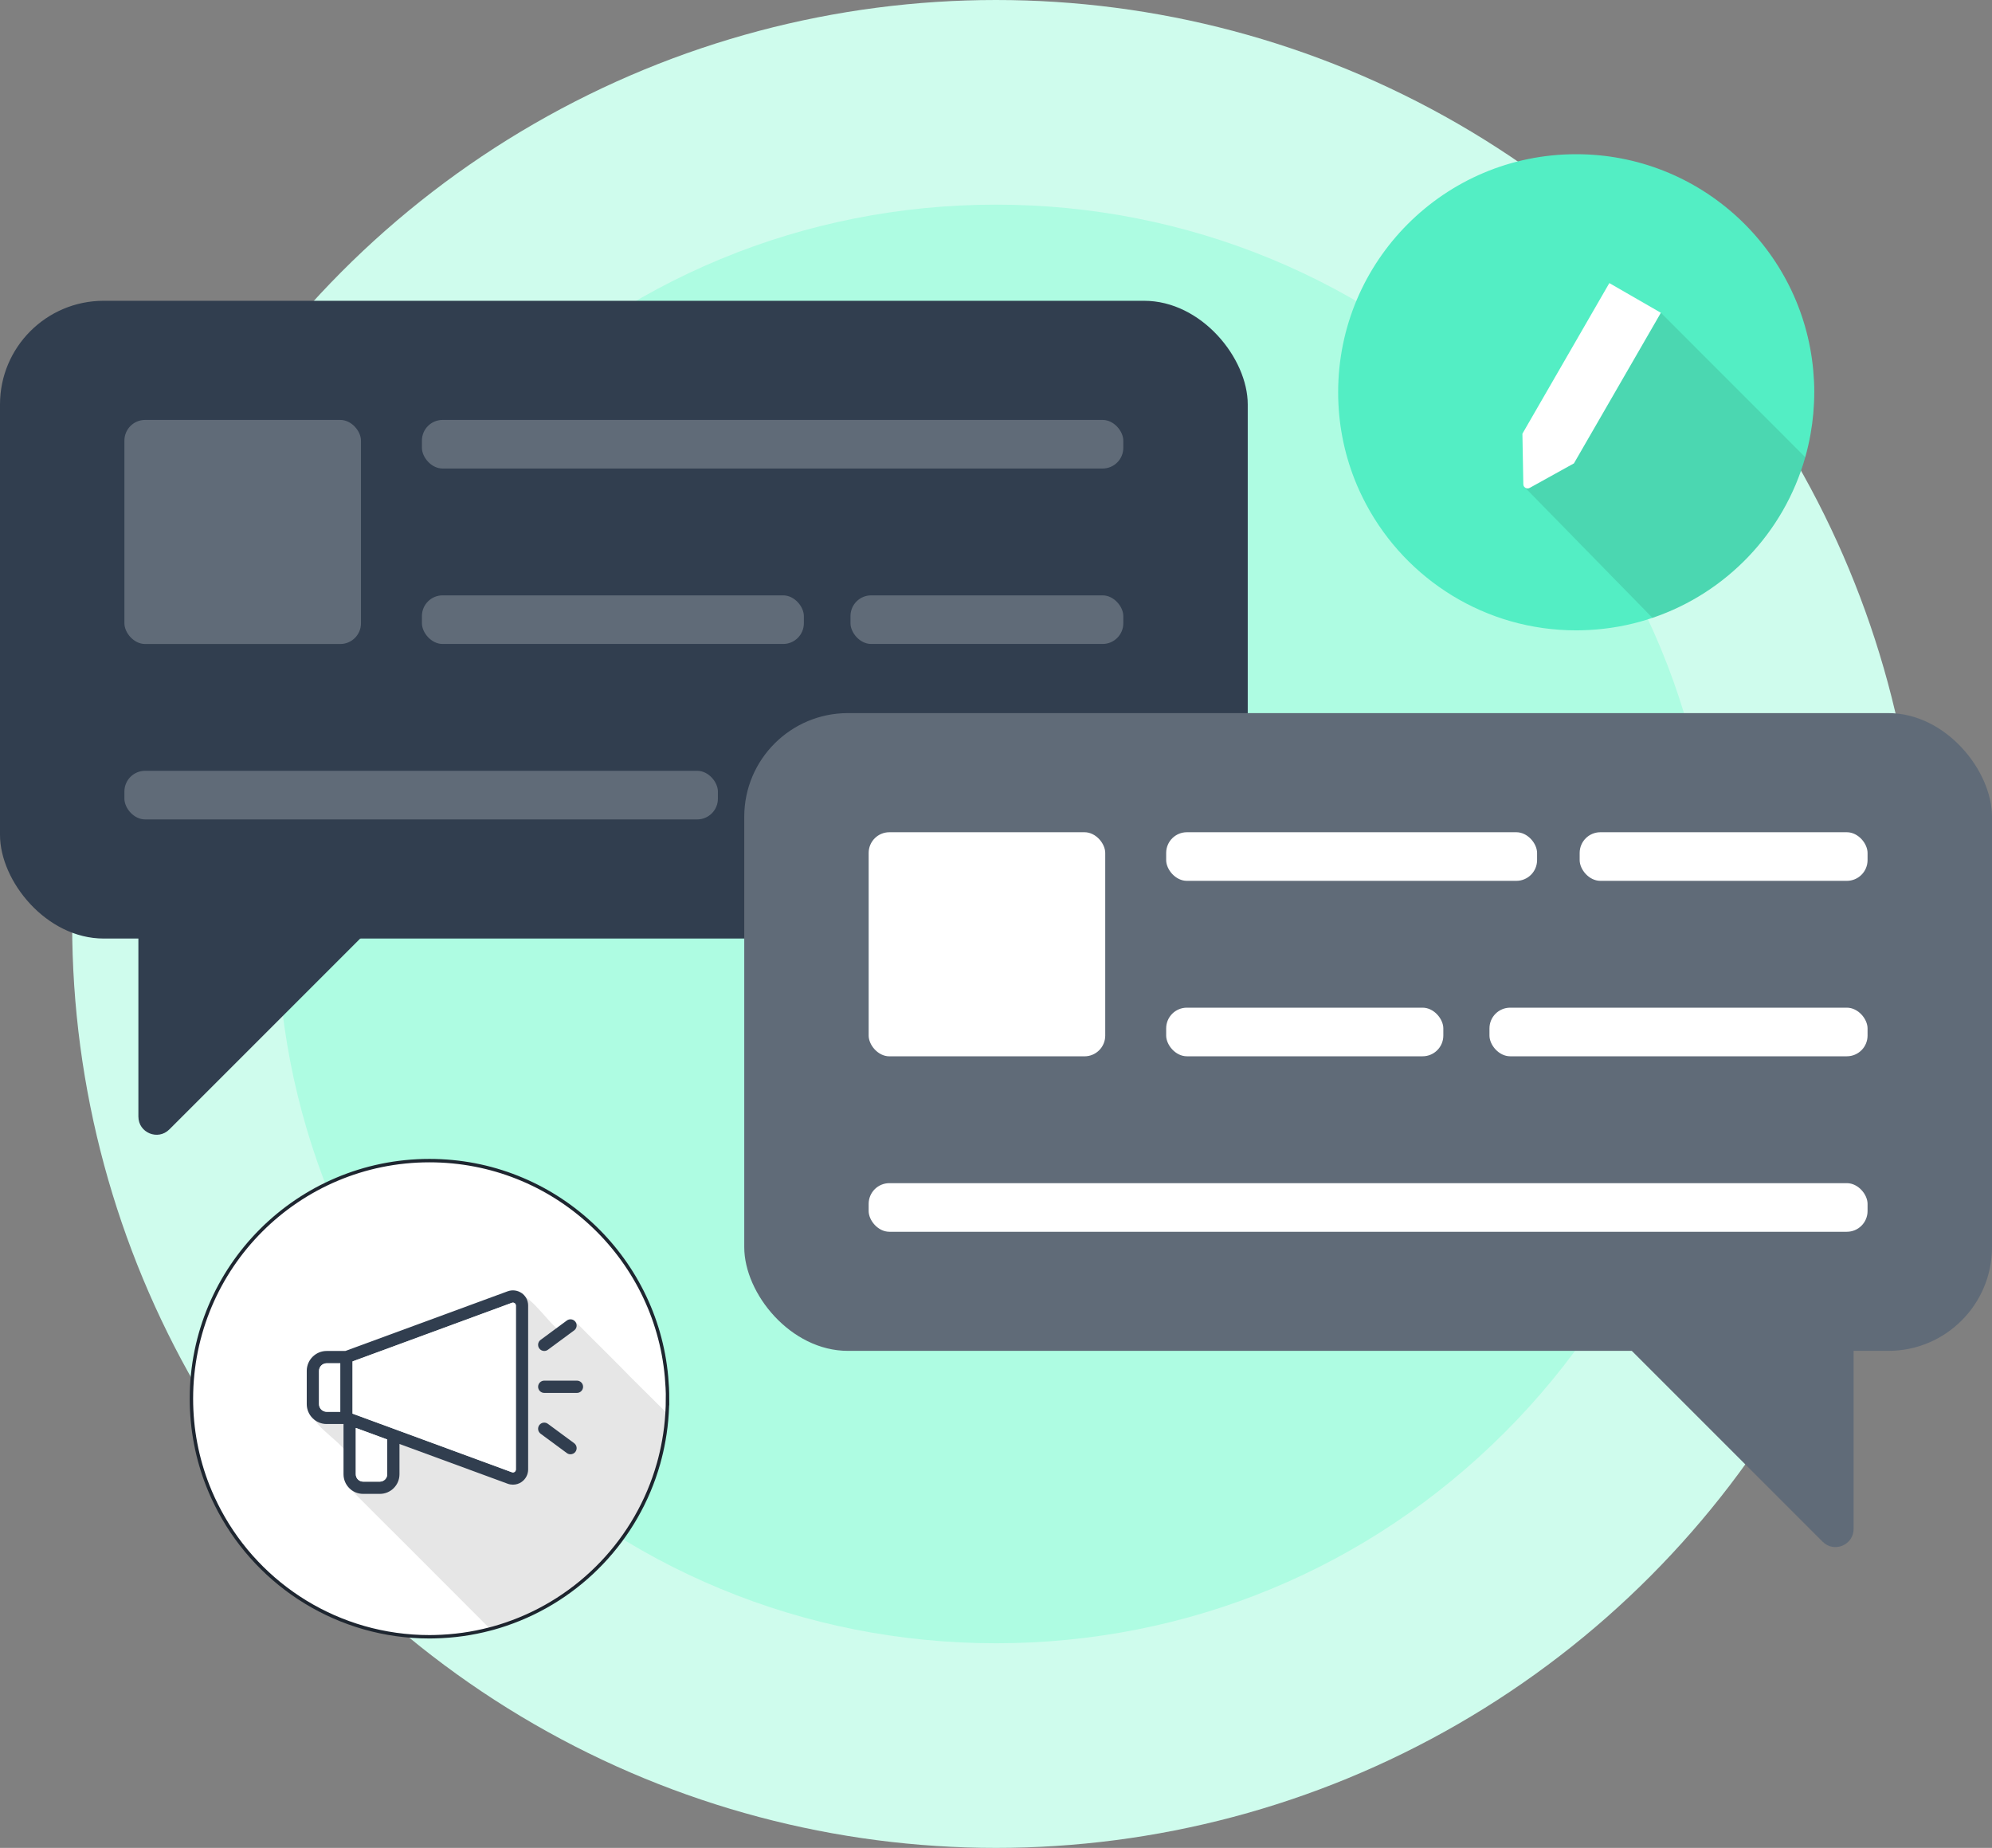 <svg xmlns="http://www.w3.org/2000/svg" id="Layer_2" viewBox="0 0 584.12 541.8"><rect x="0" y="0" width="584.12" height="541.8" fill="#808080" stroke="none"/><defs><style>.cls-1{fill:#606b78;}.cls-2,.cls-3{fill:#fff;}.cls-4{fill:#53eec4;}.cls-5{fill:#313e4f;}.cls-6{fill:#cffced;}.cls-3{stroke:#1e2630;stroke-miterlimit:10;}.cls-7{fill:#aefce2;}.cls-8{opacity:.1;}</style></defs><g id="Layer_1-2"><g id="Insights"><circle class="cls-6" cx="292.06" cy="270.9" r="270.9"></circle><path class="cls-7" d="M292.06,481.8c-56.33,0-109.29-21.94-149.13-61.77-82.23-82.23-82.23-216.03,0-298.26,39.83-39.83,92.8-61.77,149.13-61.77s109.29,21.94,149.13,61.77c39.83,39.83,61.77,92.8,61.77,149.13s-21.94,109.3-61.77,149.13c-39.83,39.83-92.8,61.77-149.13,61.77Z"></path><rect class="cls-5" y="88.19" width="365.88" height="186.99" rx="30.4" ry="30.4"></rect><path class="cls-5" d="M40.58,256.08v71.3c0,4.74,5.73,7.12,9.08,3.76l71.24-71.24"></path><rect class="cls-1" x="36.48" y="123.12" width="69.37" height="65.7" rx="6.07" ry="6.07"></rect><rect class="cls-1" x="123.72" y="123.12" width="205.67" height="14.25" rx="6.07" ry="6.07"></rect><rect class="cls-1" x="123.72" y="174.56" width="112" height="14.25" rx="6.07" ry="6.07"></rect><rect class="cls-1" x="221.47" y="225.99" width="107.93" height="14.25" rx="6.07" ry="6.07"></rect><rect class="cls-1" x="249.39" y="174.56" width="80" height="14.25" rx="6.07" ry="6.07"></rect><rect class="cls-1" x="36.48" y="226" width="174.03" height="14.25" rx="6.07" ry="6.07"></rect><rect class="cls-1" x="218.24" y="209.09" width="365.88" height="186.99" rx="30.4" ry="30.4" transform="translate(802.36 605.16) rotate(180)"></rect><path class="cls-1" d="M543.54,376.97v71.3c0,4.74-5.73,7.12-9.08,3.76l-71.24-71.24"></path><rect class="cls-2" x="254.72" y="244.01" width="69.37" height="65.7" rx="6.07" ry="6.07"></rect><rect class="cls-2" x="341.96" y="244.01" width="108.76" height="14.25" rx="6.07" ry="6.07"></rect><rect class="cls-2" x="463.21" y="244.01" width="84.42" height="14.25" rx="6.07" ry="6.07"></rect><rect class="cls-2" x="341.96" y="295.45" width="81.27" height="14.25" rx="6.07" ry="6.07"></rect><rect class="cls-2" x="436.76" y="295.45" width="110.87" height="14.25" rx="6.07" ry="6.07"></rect><rect class="cls-2" x="254.72" y="346.9" width="292.91" height="14.25" rx="6.07" ry="6.07"></rect><path class="cls-4" d="M532,115.01c0,4.17-.38,8.29-1.09,12.27-.4,2.29-.93,4.54-1.54,6.75t-.01.02c-6.25,22.12-23.14,39.79-44.8,47.1-1.18.4-2.37.78-3.58,1.11-5.53,1.54-11.33,2.41-17.33,2.54-.48.01-.97.02-1.46.02-26.62,0-49.77-14.9-61.52-36.82-1.3-2.44-2.48-4.94-3.49-7.53-3.09-7.89-4.79-16.46-4.79-25.45,0-38.55,31.25-69.81,69.8-69.81,36.42,0,66.33,27.89,69.52,63.46.19,2.09.3,4.22.3,6.36Z"></path><path class="cls-8" d="M529.36,134.05c-6.25,22.12-23.14,39.79-44.8,47.1l-37.59-38.42,14.55-6.87,25.5-44.16,42.34,42.35Z"></path><path class="cls-2" d="M487.02,91.7l-25.5,44.16-12.97,7.19c-.83.46-1.85-.13-1.86-1.07l-.27-14.82,25.49-44.16,15.12,8.71Z"></path><path class="cls-3" d="M195.74,410.09c0,1.44-.05,2.88-.14,4.31-.16,2.7-.48,5.36-.95,7.96-.4,2.29-.93,4.54-1.54,6.75t-.01.02c-6.25,22.12-23.14,39.79-44.8,47.1-1.18.4-2.37.78-3.58,1.11-.33.09-.66.18-.99.26-5.22,1.38-10.69,2.16-16.34,2.28-.48.01-.97.02-1.46.02-26.62,0-49.77-14.9-61.52-36.82-1.3-2.44-2.48-4.94-3.49-7.53-3.09-7.89-4.79-16.46-4.79-25.45,0-38.55,31.25-69.81,69.8-69.81,36.42,0,66.33,27.89,69.52,63.46.19,2.09.3,4.22.3,6.36Z"></path><path class="cls-8" d="M195.61,414.4c-.16,2.7-.48,5.36-.95,7.96-.4,2.29-.93,4.54-1.54,6.75t-.01.02c-6.25,22.12-23.14,39.79-44.8,47.1-1.18.4-2.37.78-3.58,1.11-.33.09-.66.18-.99.26-8.96-8.95-17.92-17.92-26.86-26.88-4.53-4.49-9.04-9.01-13.55-13.54-3.14-2.15-1.62-8.54-2.01-11.74-3.38-4.4-9.88-7.36-10.77-13.14.05-10.11-2.1-16.99,11.31-15.61,0,0,47.61-17.5,47.62-17.5,4.76-1.85,10.61,8,14.37,10.77,1.33-.77,3.99-3.96,5.49-1.82,1.36,1.37,2.74,2.73,4.12,4.13,3.73,3.77,7.57,7.47,11.25,11.3,3.65,3.6,7.28,7.21,10.91,10.84Z"></path><path class="cls-5" d="M152.96,379.13c-1.19-.83-2.72-1.03-4.08-.53l-47.61,17.5h-5.48c-3.22,0-5.84,2.62-5.84,5.83v9.76c0,3.21,2.62,5.83,5.84,5.83h4.94v14.73c0,3.17,2.58,5.75,5.75,5.75h4.91c3.17,0,5.75-2.58,5.75-5.75v-8.88l31.74,11.66c.49.18,1.02.27,1.53.27.9,0,1.8-.27,2.55-.8,1.19-.83,1.91-2.2,1.91-3.66v-48.08c0-1.45-.72-2.81-1.91-3.65ZM99.78,413.93h-3.99c-1.23,0-2.24-.99-2.24-2.23v-9.76c0-1.23,1.01-2.23,2.24-2.23h3.99v14.22ZM113.54,432.26c0,1.19-.97,2.15-2.15,2.15h-4.91c-1.18,0-2.15-.96-2.15-2.15v-13.59l1.97.72,7.24,2.66v10.21ZM151.27,430.85c0,.39-.23.61-.37.71-.14.09-.42.23-.79.1l-46.73-17.18v-15.32l46.73-17.18c.37-.13.65.01.79.1.14.09.37.31.37.7v48.08Z"></path><path class="cls-2" d="M99.78,399.71v14.22h-3.99c-1.23,0-2.24-.99-2.24-2.23v-9.76c0-1.23,1.01-2.23,2.24-2.23h3.99Z"></path><path class="cls-2" d="M113.54,422.05v10.21c0,1.19-.97,2.15-2.15,2.15h-4.91c-1.18,0-2.15-.96-2.15-2.15v-13.59l1.97.72,7.24,2.66Z"></path><path class="cls-2" d="M151.27,382.77v48.08c0,.39-.23.61-.37.71-.14.09-.42.23-.79.1l-46.73-17.18v-15.32l46.73-17.18c.37-.13.65.01.79.1.14.09.37.31.37.7Z"></path><path class="cls-5" d="M169.18,404.8h-9.59c-.99,0-1.8.81-1.8,1.8s.81,1.8,1.8,1.8h9.59c.99,0,1.8-.81,1.8-1.8s-.81-1.8-1.8-1.8Z"></path><path class="cls-5" d="M159.59,396.1c.37,0,.75-.11,1.07-.35l7.7-5.68c.8-.59.97-1.72.38-2.52-.59-.8-1.72-.97-2.52-.38l-7.7,5.68c-.8.59-.97,1.72-.38,2.52.35.48.9.73,1.45.73Z"></path><path class="cls-5" d="M168.36,423.14l-7.7-5.68c-.8-.59-1.93-.42-2.52.38-.59.8-.42,1.93.38,2.52l7.7,5.68c.32.24.7.35,1.07.35.55,0,1.1-.25,1.45-.73.59-.8.42-1.93-.38-2.52Z"></path></g></g></svg>